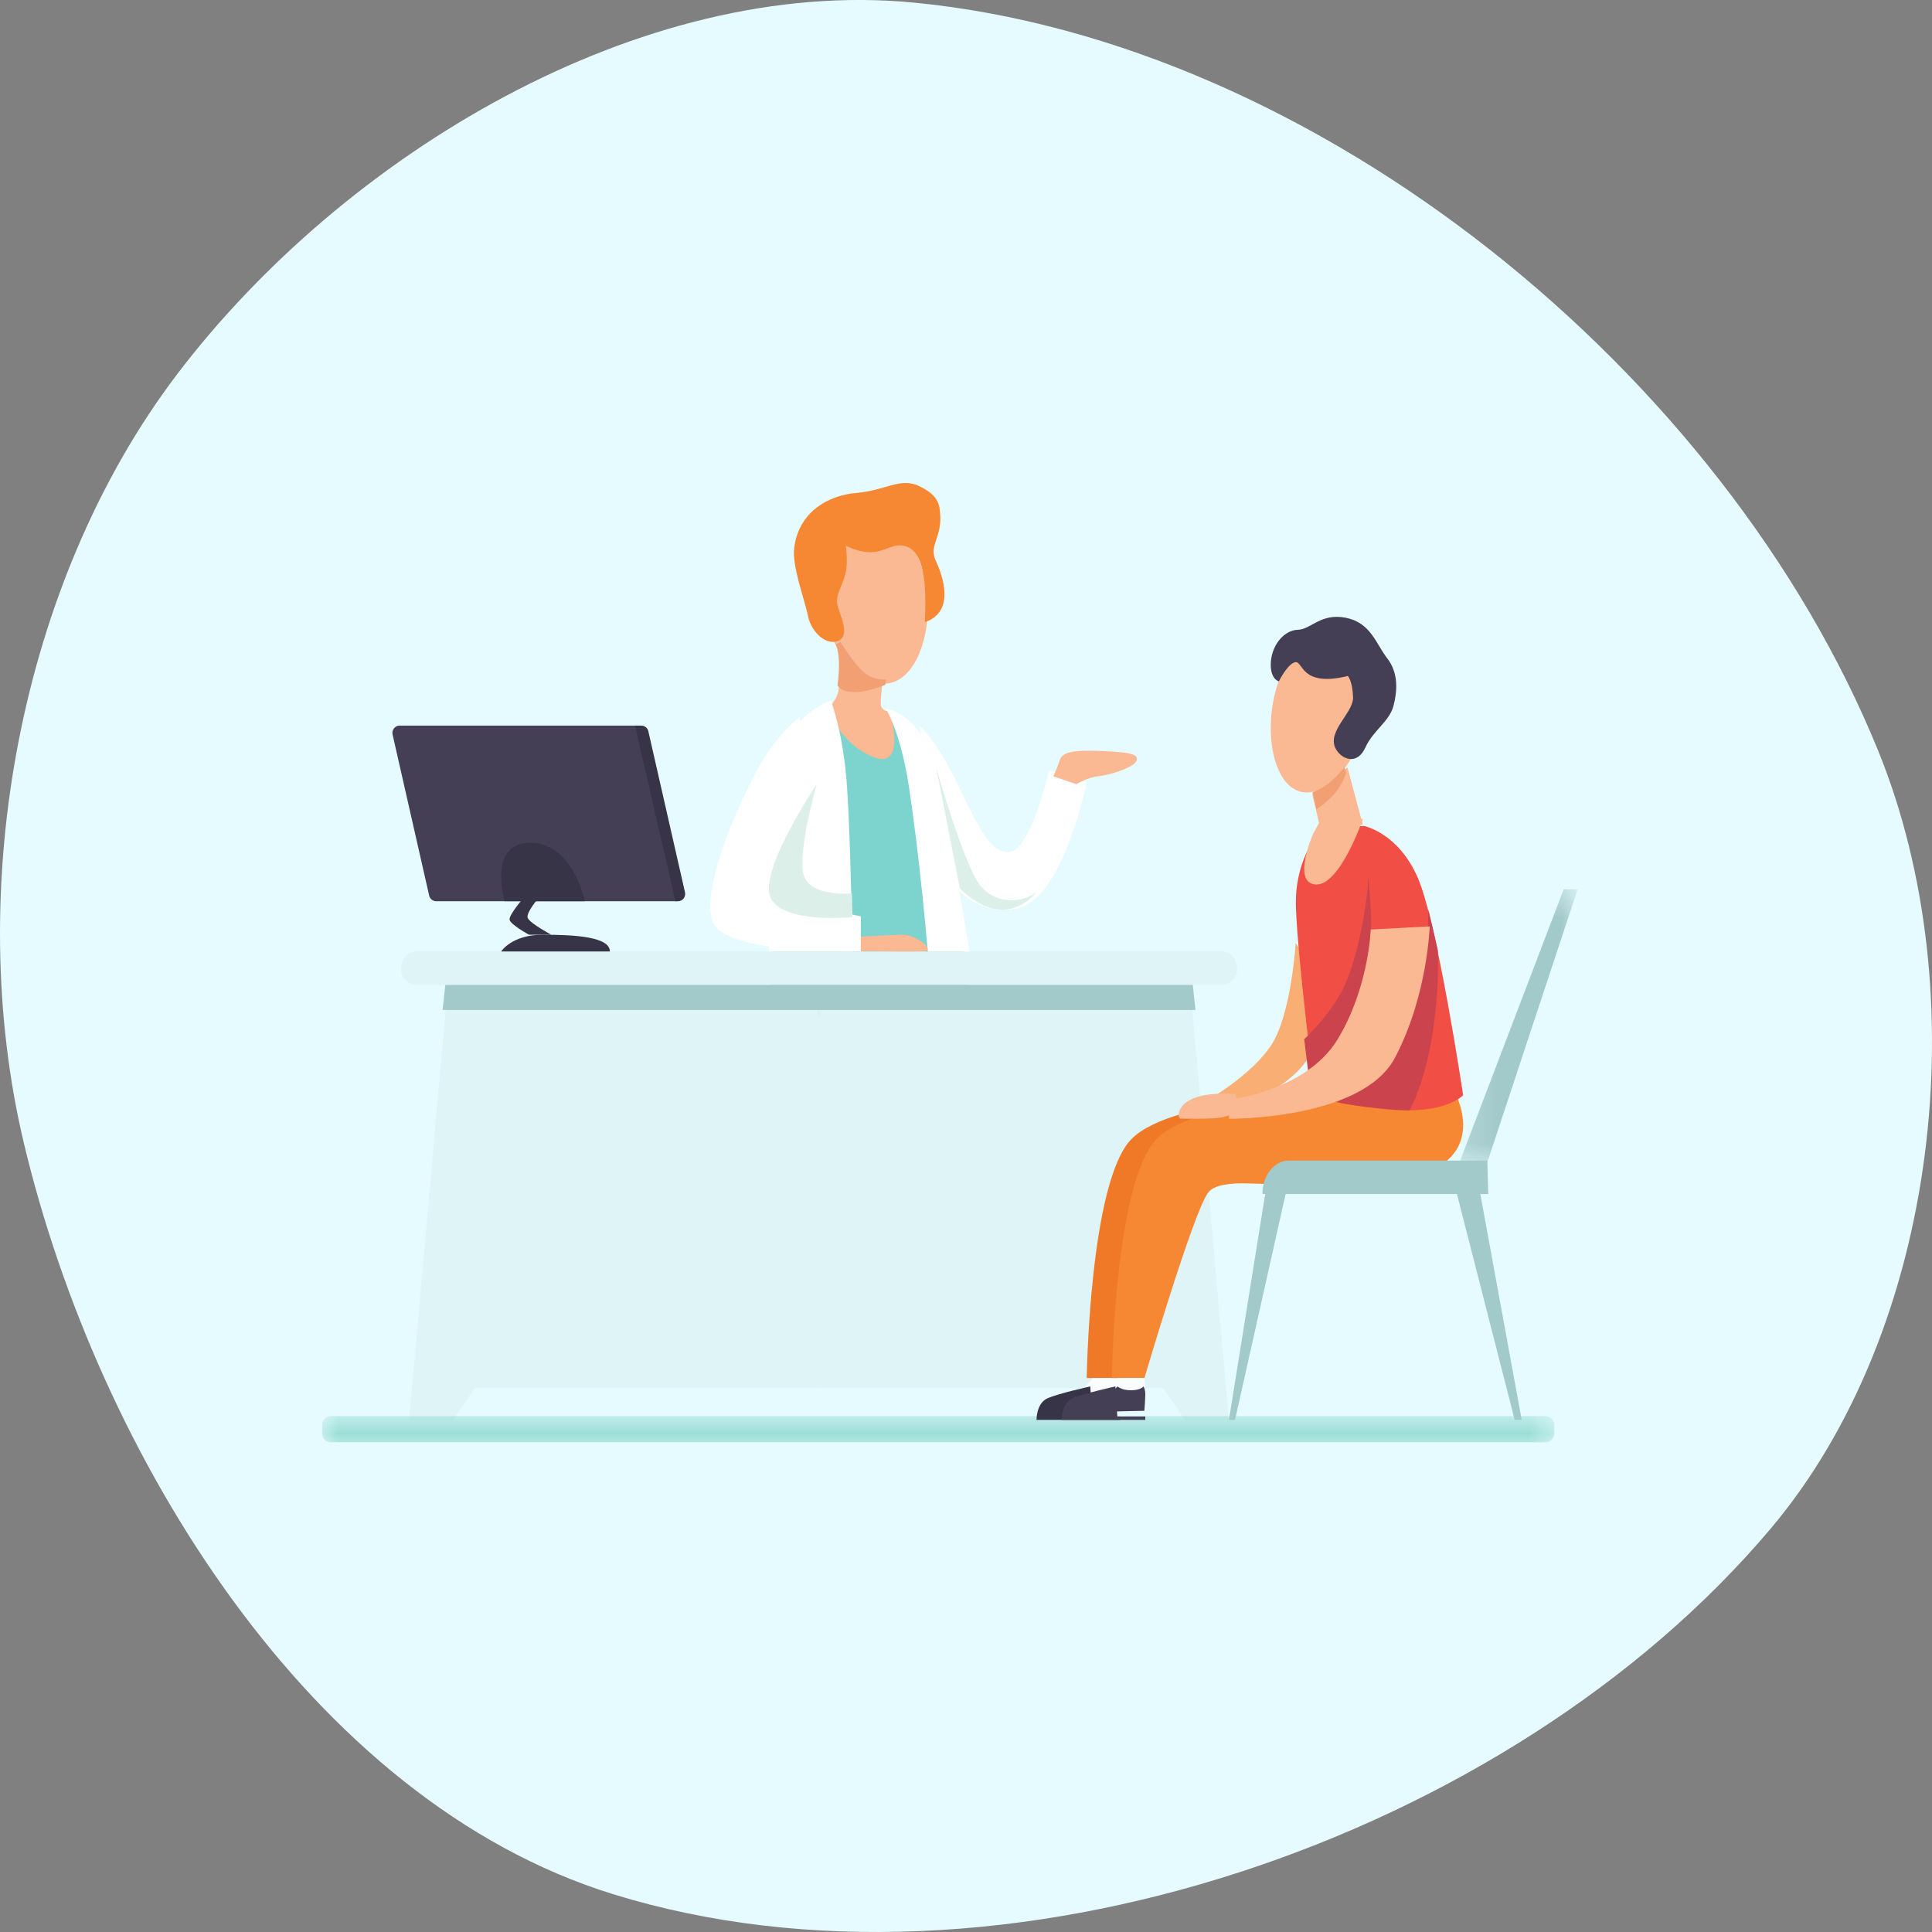 <svg xmlns="http://www.w3.org/2000/svg" width="60" height="60" viewBox="0 0 60 60" fill="none"><rect x="0" y="0" width="60" height="60" fill="#808080" stroke="none"/><path fill-rule="evenodd" clip-rule="evenodd" d="M19.036 58.824C9.616 55.906 3.04 45.132 0.745 35.517C-1.14 27.62 0.592 18.09 5.496 11.629C10.667 4.818 19.873 -0.74 28.371 0.08C40.938 1.293 53.559 11.596 58.329 23.316C61.391 30.842 60.226 41.262 54.993 47.469C46.882 57.093 31.043 62.541 19.036 58.824Z" fill="#E6FBFF"></path><path d="M27.695 22.094C27.695 22.094 28.802 22.579 29.033 24.022C29.264 25.466 30.112 30.859 30.112 30.859C30.112 30.859 28.692 31.311 27.363 31.55C26.035 31.788 23.877 31.394 23.877 31.394C23.877 31.394 24.103 24.78 24.344 23.608C24.584 22.434 25.506 22.014 25.506 22.014L27.695 22.094Z" fill="#7DD3CD"></path><path d="M25.491 18.694C25.733 20.12 26.696 21.375 27.597 21.222C28.497 21.069 28.994 19.567 28.752 18.141C28.51 16.715 27.622 15.905 26.722 16.058C25.821 16.211 25.249 17.269 25.491 18.694Z" fill="#FAB992"></path><path d="M26.266 16.947C26.266 16.947 26.349 17.456 26.253 17.831C26.156 18.206 25.947 18.478 26.002 18.765C26.057 19.053 26.421 19.701 26.056 19.89C25.691 20.08 25.198 19.655 25.093 19.13C24.988 18.604 24.589 17.596 24.666 17.003C24.806 15.918 25.697 15.382 26.6 15.308C27.504 15.234 27.956 14.815 28.543 15.095C29.13 15.376 29.183 15.644 29.202 16.012C29.239 16.697 28.847 16.949 29.058 17.405C29.27 17.862 29.689 18.992 28.722 19.323C28.783 18.057 28.686 17.144 28.133 16.966C27.58 16.788 27.36 17.472 26.266 16.947Z" fill="#F68833"></path><path d="M27.425 21.028C27.425 21.028 27.338 21.702 27.354 21.888C27.371 22.075 27.642 22.133 27.642 22.133C27.642 22.133 28.153 23.879 27.16 23.526C26.168 23.173 25.695 22.052 25.695 22.052C25.695 22.052 26 21.71 26.04 21.451C26.102 21.04 26.137 20.196 26.137 20.196L27.425 21.028Z" fill="#FAB992"></path><path d="M27.514 21.101C27.514 21.101 27.177 21.153 26.858 20.904C26.54 20.655 26.103 19.936 26.103 19.936L25.955 20.015C25.955 20.015 26.136 20.322 26.01 21.29C26.357 21.763 27.492 21.268 27.492 21.268L27.514 21.101Z" fill="#F19F73"></path><path d="M37.944 30.587H12.927C12.662 30.587 12.446 30.354 12.446 30.068C12.446 29.781 12.662 29.548 12.927 29.548H37.944C38.21 29.548 38.425 29.781 38.425 30.068C38.425 30.354 38.21 30.587 37.944 30.587Z" fill="#DFF4F6"></path><path d="M25.436 30.587V43.114H14.742L14.077 44.096H12.706L13.911 30.587H25.436Z" fill="#DFF4F6"></path><path d="M25.436 30.587V43.114H36.13L36.794 44.096H38.165L36.961 30.587H25.436Z" fill="#DFF4F6"></path><path d="M13.829 30.587H37.043L37.126 31.367H13.745L13.829 30.587Z" fill="#A3CACB"></path><path d="M12.409 22.534C12.266 22.534 12.16 22.67 12.192 22.812L13.328 27.813C13.351 27.916 13.442 27.989 13.545 27.989H21.019L19.767 22.534H12.409Z" fill="#443F55"></path><path d="M21.273 27.711L20.135 22.71C20.112 22.607 20.021 22.534 19.917 22.534H19.72L20.976 27.989H21.056C21.199 27.989 21.306 27.854 21.273 27.711Z" fill="#383448"></path><path d="M15.674 27.989C15.674 27.989 15.129 26.171 16.465 26.171C17.799 26.171 18.162 27.989 18.162 27.989H15.674Z" fill="#383448"></path><path d="M16.858 27.73C16.858 27.73 16.304 28.338 16.392 28.514C16.48 28.689 17.123 29.029 17.123 29.029H16.429C16.429 29.029 15.85 28.713 15.825 28.561C15.799 28.408 16.291 27.847 16.291 27.847L16.858 27.73Z" fill="#383448"></path><path d="M15.564 29.548C15.564 29.548 15.89 29.029 16.855 29.029C17.82 29.029 18.941 29.085 18.941 29.548C18.224 29.548 15.564 29.548 15.564 29.548Z" fill="#383448"></path><mask id="mask0_138_27" style="mask-type:luminance" maskUnits="userSpaceOnUse" x="10" y="43" width="39" height="2"><path d="M10 43.942H48.409V44.794H10V43.942Z" fill="white"></path></mask><g mask="url(#mask0_138_27)"><path d="M47.999 44.792H10.276C10.127 44.792 10.005 44.67 10.005 44.52V44.249C10.005 44.099 10.127 43.977 10.276 43.977H47.999C48.148 43.977 48.27 44.099 48.27 44.249V44.52C48.27 44.67 48.148 44.792 47.999 44.792Z" fill="#89D7CD"></path></g><path d="M40.237 29.288C40.237 29.288 40.111 31.432 39.508 32.411C38.904 33.389 37.386 34.242 37.386 34.242L37.754 34.484C37.754 34.484 40.061 34.143 40.797 32.556C41.532 30.969 40.237 29.288 40.237 29.288Z" fill="#F9AE74"></path><path d="M44.421 33.965C44.421 33.965 45.642 36.24 42.564 36.63C39.486 37.019 37.208 36.427 36.744 37.033C36.28 37.638 34.761 42.797 34.761 42.797H33.749C33.749 42.797 33.834 36.697 35.141 35.372C36.449 34.047 41.54 33.965 41.54 33.965H44.421Z" fill="#F07927"></path><path d="M34.752 42.797C34.752 42.797 34.977 43.837 34.304 43.837C33.47 43.837 32.97 43.837 32.97 43.837L33.947 42.797H34.752Z" fill="#FAFDFD"></path><path d="M33.92 43.991L33.859 43.057C33.859 43.057 32.88 43.271 32.532 43.425C32.182 43.579 32.19 44.096 32.19 44.096H34.788V43.991H33.92Z" fill="#383448"></path><path d="M45.2 33.965C45.2 33.965 46.422 36.24 43.343 36.63C40.265 37.019 37.987 36.427 37.523 37.033C37.06 37.638 35.541 42.797 35.541 42.797H34.528C34.528 42.797 34.613 36.697 35.92 35.372C37.228 34.047 42.319 33.965 42.319 33.965H45.2Z" fill="#F68833"></path><path d="M35.532 42.797C35.532 42.797 35.755 43.837 35.083 43.837C34.25 43.837 33.749 43.837 33.749 43.837L34.726 42.797H35.532Z" fill="#FAFDFD"></path><path d="M34.7 43.991L34.639 43.057C34.639 43.057 33.66 43.271 33.311 43.425C32.962 43.579 32.97 44.096 32.97 44.096H35.568V43.991H34.7Z" fill="#443F55"></path><path d="M42.358 25.651C42.358 25.651 43.42 25.856 44.031 27.259C44.64 28.661 45.439 34.011 45.439 34.011C45.439 34.011 44.902 34.633 43.047 34.451C41.193 34.27 40.837 34.011 40.837 34.011C40.837 34.011 40.297 29.768 40.246 28.17C40.194 26.572 41.086 25.695 41.086 25.695L42.358 25.651Z" fill="#F14E45"></path><path d="M39.597 21.528C39.261 22.872 39.578 24.354 40.37 24.582C41.162 24.81 42.129 23.697 42.465 22.354C42.802 21.011 42.38 19.947 41.588 19.719C40.796 19.491 39.934 20.186 39.597 21.528Z" fill="#FAB992"></path><path d="M41.86 20.993C41.86 20.993 42.008 21.158 42.02 21.662C42.031 22.164 41.119 22.765 41.527 23.325C41.737 23.613 42.167 23.735 42.404 23.212C42.641 22.689 43.149 22.405 43.274 21.927C43.4 21.451 43.432 20.893 43.078 20.439C42.725 19.984 42.57 19.336 41.791 19.184C41.013 19.033 40.715 19.549 40.303 19.559C39.89 19.569 39.507 20.015 39.468 20.552C39.429 21.089 39.716 21.161 39.716 21.161C39.716 21.161 39.996 20.595 40.233 20.564C40.47 20.533 40.401 21.352 41.86 20.993Z" fill="#443F55"></path><path d="M40.763 24.701L40.985 25.651L42.322 25.609L41.847 23.833L40.763 24.643V24.701Z" fill="#FAB992"></path><path d="M40.763 24.603C40.763 24.603 41.071 24.504 41.354 24.25C41.636 23.996 41.754 23.833 41.754 23.833L41.802 24.018C41.802 24.018 41.675 24.396 41.422 24.676C41.168 24.956 40.884 25.132 40.884 25.132L40.763 24.603Z" fill="#F19F73"></path><mask id="mask1_138_27" style="mask-type:luminance" maskUnits="userSpaceOnUse" x="45" y="27" width="4" height="10"><path d="M45.188 27.497H49V36.313H45.188V27.497Z" fill="white"></path></mask><g mask="url(#mask1_138_27)"><path d="M48.562 27.616L45.297 36.171H46.166L48.995 27.616H48.562Z" fill="#A3CACB"></path></g><path d="M45.558 36.043H40.022C39.571 36.043 39.205 36.508 39.205 37.082H46.219L46.191 36.043H45.558Z" fill="#A3CACB"></path><path d="M45.925 36.822L47.258 44.096H47.04L45.18 36.822H45.925Z" fill="#A3CACB"></path><path d="M39.333 36.822L38.166 44.096H38.355L39.984 36.822H39.333Z" fill="#A3CACB"></path><path d="M34.638 43.123L34.709 43.057C34.709 43.057 34.824 43.176 35.125 43.176C35.427 43.176 35.512 43.057 35.512 43.057C35.512 43.057 35.568 43.135 35.568 43.296C35.568 43.456 35.539 43.814 35.539 43.814L34.528 43.837L34.638 43.123Z" fill="#443F55"></path><path d="M38.349 34.562C38.349 34.562 38.079 34.709 37.725 34.729C37.37 34.748 36.746 34.745 36.661 34.739C36.576 34.734 36.52 34.331 37.06 34.111C37.599 33.891 38.373 33.984 38.373 33.984C38.373 33.984 38.504 34.446 38.349 34.562Z" fill="#FAB992"></path><path d="M40.773 25.911C40.773 25.911 40.11 27.428 40.863 27.469C41.616 27.511 42.322 25.442 42.322 25.442L41.413 25.132L41.082 25.338L40.773 25.911Z" fill="#FAB992"></path><path d="M42.489 27.21C42.489 27.21 42.608 28.431 42.577 28.81C42.545 29.189 42.419 31.381 42.419 31.381L41.19 33.445L40.621 33.232L40.503 32.272C40.503 32.272 41.385 31.478 41.804 30.502C42.223 29.526 42.502 27.795 42.489 27.21Z" fill="#CB434C"></path><path d="M44.36 28.249C44.36 28.249 44.35 28.702 44.343 28.832C44.337 28.963 42.709 32.838 42.709 32.838L41.542 34.233C41.542 34.233 42.376 34.423 43.77 34.484C44.354 33.412 44.705 31.442 44.655 29.518C44.577 29.153 44.36 28.249 44.36 28.249Z" fill="#CB434C"></path><path d="M42.569 28.867C42.569 28.867 42.51 30.695 41.531 32.292C40.552 33.889 38.166 34.152 38.166 34.152V34.744C38.166 34.744 42.302 34.783 43.321 32.85C44.34 30.918 44.4 28.769 44.4 28.769L42.569 28.867Z" fill="#FAB992"></path><path d="M25.804 21.755C25.804 21.755 26.189 22.752 26.304 24.41C26.418 26.07 26.475 29.548 26.475 29.548H23.877C23.877 29.548 24.02 24.424 24.348 23.281C24.677 22.138 25.804 21.755 25.804 21.755Z" fill="white"></path><path d="M27.514 22.014C27.514 22.014 27.97 22.723 28.234 24.473C28.578 26.746 28.813 29.548 28.813 29.548H30.112C30.112 29.548 29.321 24.791 29.027 23.701C28.733 22.611 27.904 22.026 27.514 22.014Z" fill="white"></path><path d="M28.553 22.534C28.553 22.534 29.002 22.908 29.598 24.071C30.194 25.235 30.666 26.528 31.345 26.463C32.023 26.399 32.577 23.92 32.577 23.92L33.749 24.293C33.749 24.293 32.997 28.046 31.509 28.23C30.02 28.415 29.413 27.181 29.413 27.181L28.553 22.534Z" fill="white"></path><path d="M32.71 24.107C32.71 24.107 32.834 23.856 32.909 23.613C32.984 23.37 33.284 23.285 34.184 23.322C35.084 23.358 35.395 23.418 35.288 23.637C35.18 23.856 34.42 24.079 34.109 24.107C33.799 24.135 33.425 24.352 33.425 24.352L32.71 24.107Z" fill="#FAB992"></path><path d="M24.824 22.274C24.824 22.274 24.182 22.765 23.62 23.726C23.059 24.687 21.643 27.754 22.177 28.706C22.711 29.657 26.735 29.544 26.735 29.544V28.459C26.735 28.459 24.208 27.968 23.952 27.564C23.696 27.162 25.195 24.666 25.195 24.666L24.824 22.274Z" fill="white"></path><path d="M26.735 29.09C26.735 29.09 27.505 29.045 27.994 29.029C28.482 29.014 29.033 29.523 28.723 29.541C28.413 29.558 26.735 29.538 26.735 29.538V29.09Z" fill="#FAB992"></path><path d="M29.81 27.595L29.073 23.833C29.073 23.833 29.937 26.883 30.444 27.503C30.95 28.121 31.782 28.03 32.19 27.704C31.883 28.08 31.033 28.768 29.81 27.595Z" fill="#DDEFE9"></path><path d="M26.475 28.482C26.475 28.482 24.306 28.704 23.929 27.874C23.551 27.044 25.366 24.352 25.366 24.352C25.366 24.352 24.756 26.47 24.96 27.172C25.163 27.874 26.457 27.745 26.457 27.745L26.475 28.482Z" fill="#DDEFE9"></path></svg>